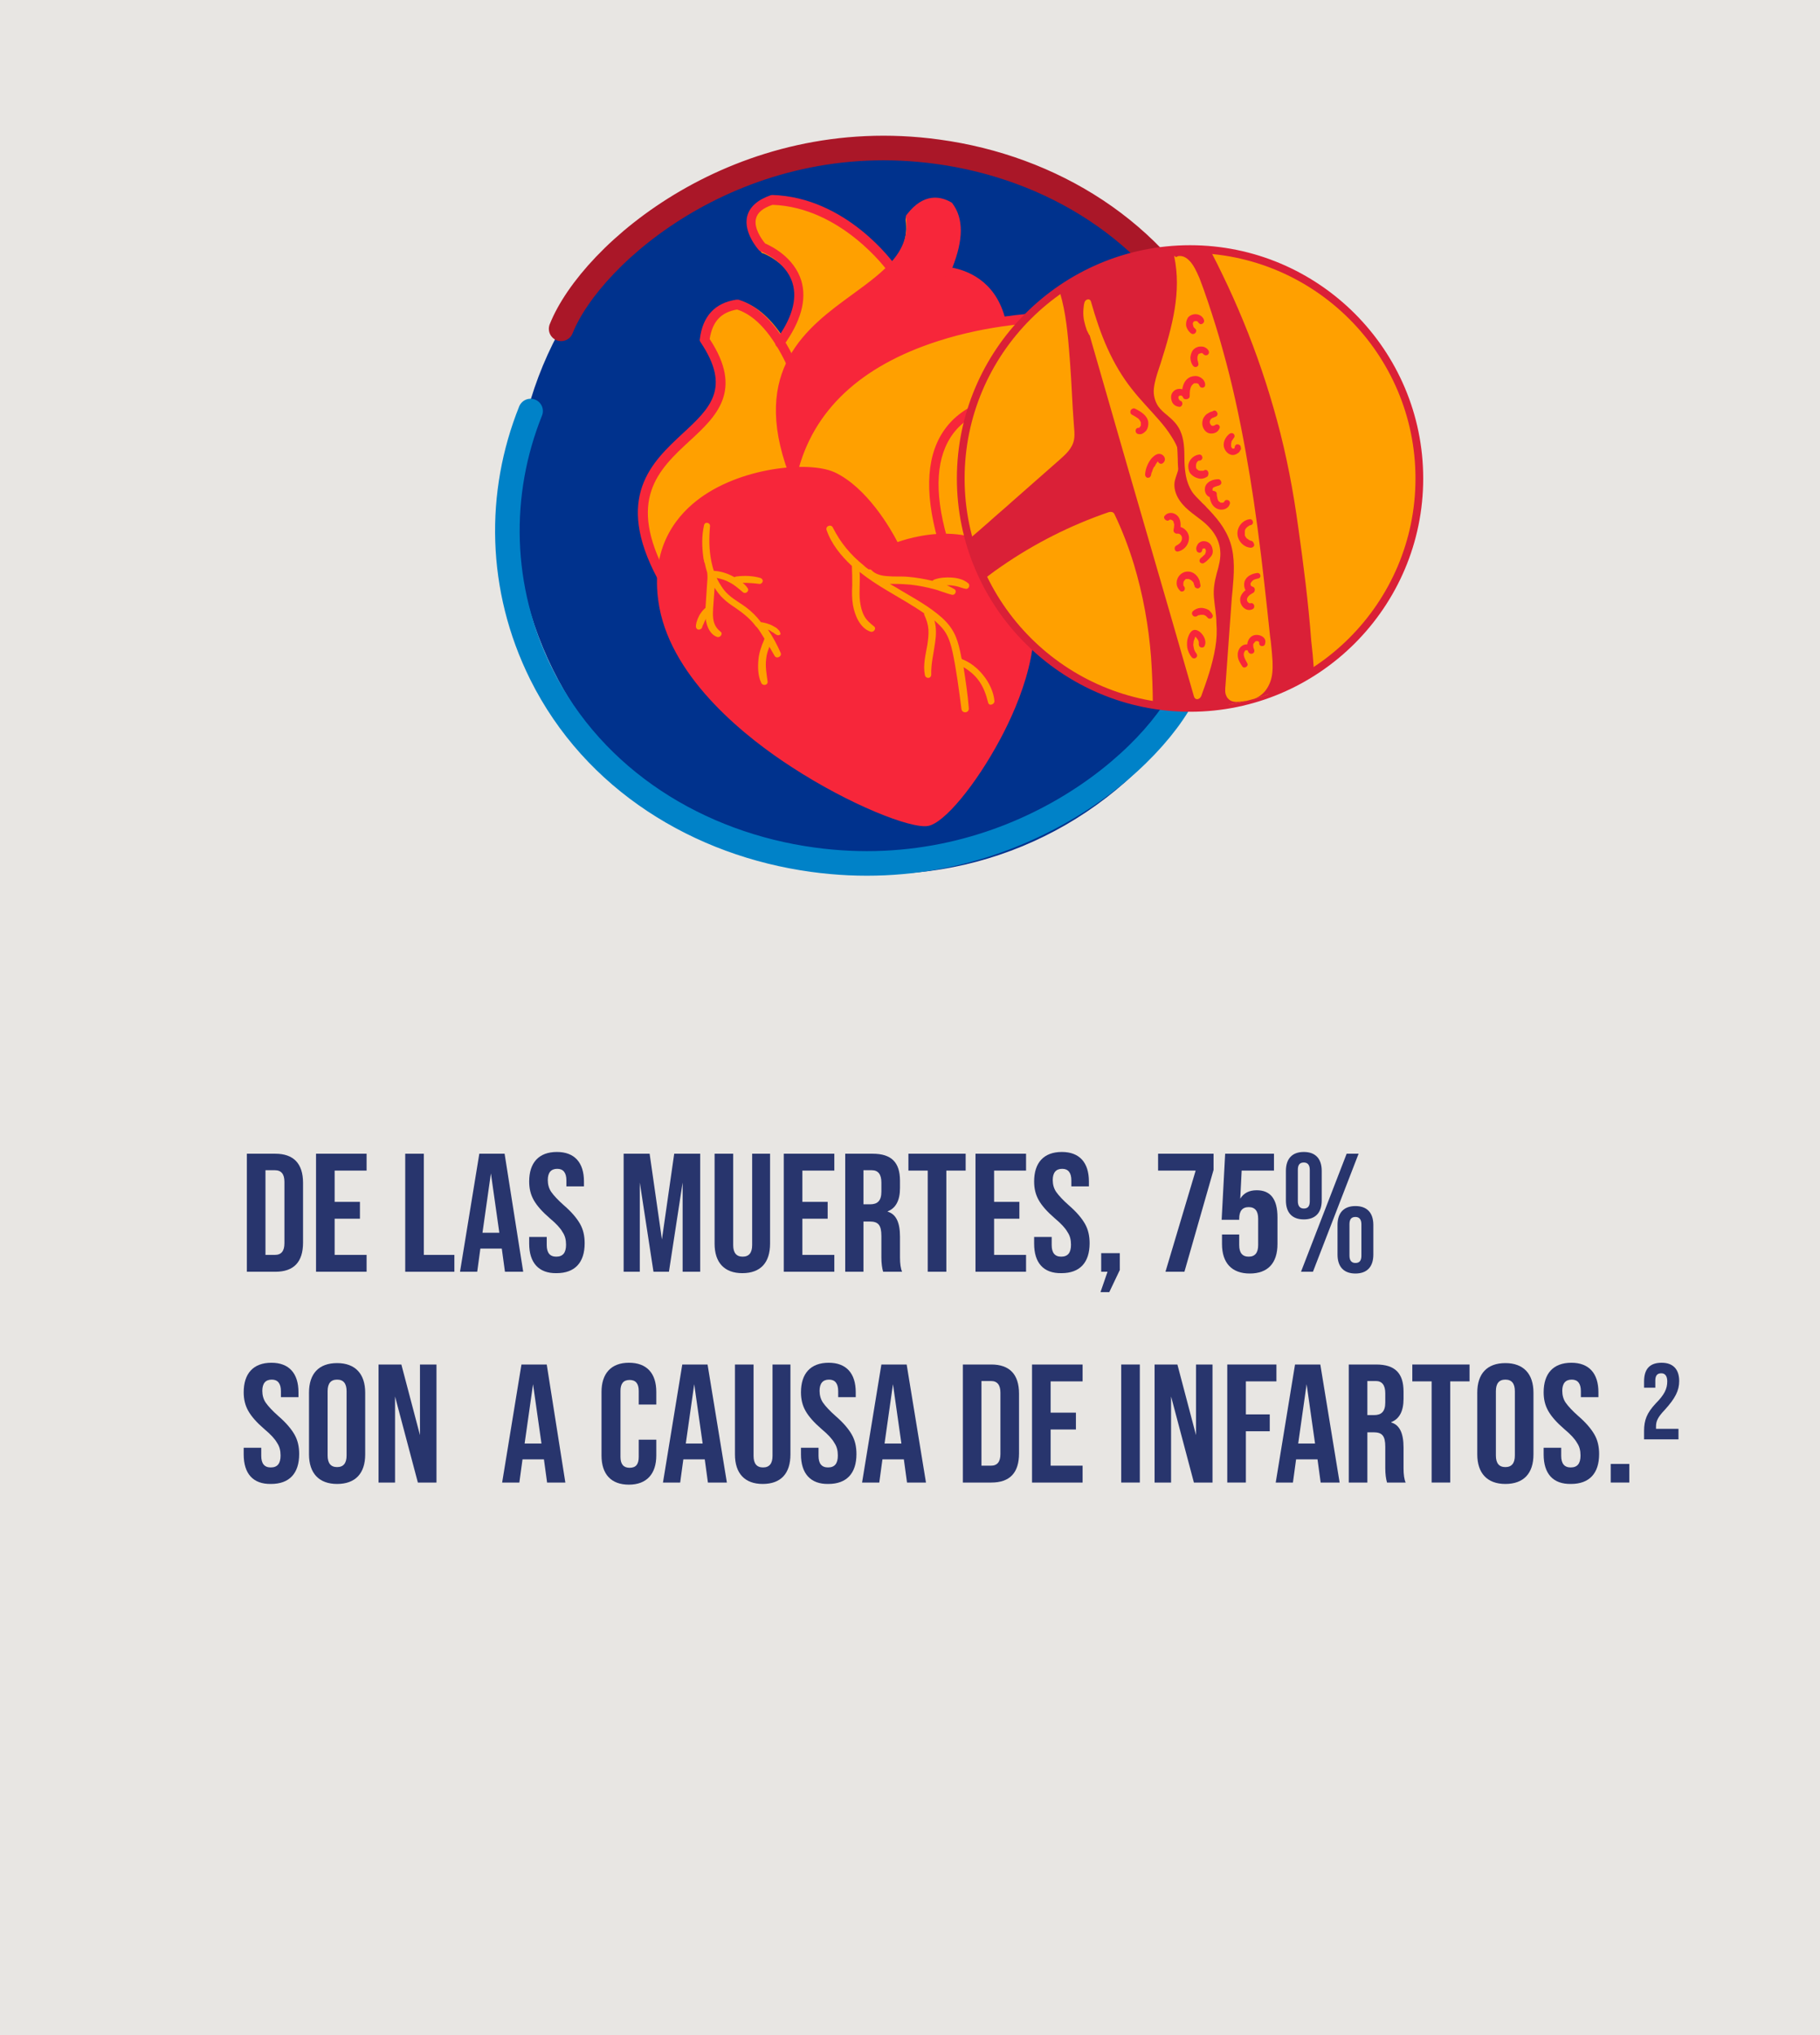 <?xml version="1.0" encoding="utf-8"?>
<!-- Generator: Adobe Illustrator 25.3.0, SVG Export Plug-In . SVG Version: 6.00 Build 0)  -->
<svg version="1.1" id="Layer_1" xmlns="http://www.w3.org/2000/svg" xmlns:xlink="http://www.w3.org/1999/xlink" x="0px" y="0px"
	 viewBox="0 0 518.3 579.3" style="enable-background:new 0 0 518.3 579.3;" xml:space="preserve">
<style type="text/css">
	.st0{fill:#E8E6E3;}
	.st1{fill:#28356D;}
	.st2{fill:#00328D;}
	.st3{fill:#FFA000;}
	.st4{fill:#F7263A;}
	.st5{fill:none;stroke:#0082C8;stroke-width:7;stroke-linecap:round;stroke-miterlimit:10;}
	.st6{fill:none;stroke:#AA1728;stroke-width:7;stroke-linecap:round;stroke-miterlimit:10;}
	.st7{fill:#DA2037;}
	.st8{clip-path:url(#SVGID_2_);}
</style>
<rect x="0" class="st0" width="518.3" height="579.3"/>
<g>
	<g>
		<path class="st1" d="M70.3,362v-33.6h8.1c5.2,0,7.9,2.8,7.9,8.3v17c0,5.5-2.6,8.3-7.9,8.3H70.3z M75.6,357.2h2.7
			c1.8,0,2.7-1.1,2.7-3.3v-17.5c0-2.2-0.9-3.3-2.7-3.3h-2.7V357.2z"/>
		<path class="st1" d="M90,362v-33.6h14.4v4.8h-9.1v8.9h7.2v4.8h-7.2v10.3h9.1v4.8H90z"/>
		<path class="st1" d="M115.4,362v-33.6h5.3v28.8h8.7v4.8H115.4z"/>
		<path class="st1" d="M143.8,362l-0.9-6.6h-6.1l-0.9,6.6h-4.9l5.5-33.6h7.2L149,362H143.8z M137.4,350.9h4.8l-2.4-16.9L137.4,350.9
			z"/>
		<path class="st1" d="M150.7,354v-1.9h5v2.3c0,2.2,0.9,3.3,2.7,3.3c1.9,0,2.8-1.1,2.8-3.4c0-1.4-0.3-2.6-1-3.6
			c-0.6-1.1-1.8-2.4-3.6-3.9c-2.2-1.9-3.7-3.6-4.6-5.2c-0.9-1.6-1.3-3.3-1.3-5.3c0-5.3,2.7-8.4,7.9-8.4c5,0,7.7,3,7.7,8.4v1.4h-5
			V336c0-2.2-0.9-3.3-2.6-3.3c-1.8,0-2.7,1.1-2.7,3.2c0,1.2,0.3,2.4,1,3.4c0.7,1,1.9,2.3,3.6,3.8c2.2,1.9,3.7,3.7,4.6,5.3
			c0.9,1.6,1.3,3.4,1.3,5.5c0,5.5-2.8,8.5-8,8.5C153.4,362.5,150.7,359.4,150.7,354z"/>
		<path class="st1" d="M177.6,362v-33.6h7.4l3.5,24.4l3.5-24.4h7.4V362h-5v-25.4l-3.9,25.4h-4.4l-3.9-25.4V362H177.6z"/>
		<path class="st1" d="M203.5,328.4h5.3v26c0,2.2,0.9,3.3,2.7,3.3c1.8,0,2.7-1.1,2.7-3.3v-26h5.1V354c0,5.4-2.7,8.4-7.9,8.4
			c-5.1,0-7.9-3-7.9-8.4V328.4z"/>
		<path class="st1" d="M223.2,362v-33.6h14.4v4.8h-9.1v8.9h7.2v4.8h-7.2v10.3h9.1v4.8H223.2z"/>
		<path class="st1" d="M240.7,362v-33.6h7.8c5.4,0,7.8,2.5,7.8,7.7v2.1c0,3.5-1.2,5.7-3.5,6.6v0.1c2.4,0.7,3.5,3.1,3.5,7.1v5.9
			c0,1.8,0.2,3.2,0.6,4.1h-5.4c-0.3-1-0.5-2.4-0.5-4.1v-6.1c0-3.1-0.9-4.1-3.3-4.1h-1.8V362H240.7z M245.9,342.8h1.9
			c2.1,0,3.2-1,3.2-3.6v-2.6c0-2.3-0.9-3.5-2.7-3.5h-2.4V342.8z"/>
		<path class="st1" d="M264.2,362v-28.8h-5.5v-4.8H275v4.8h-5.5V362H264.2z"/>
		<path class="st1" d="M277.8,362v-33.6h14.4v4.8h-9.1v8.9h7.2v4.8h-7.2v10.3h9.1v4.8H277.8z"/>
		<path class="st1" d="M294.5,354v-1.9h5v2.3c0,2.2,0.9,3.3,2.7,3.3c1.9,0,2.8-1.1,2.8-3.4c0-1.4-0.3-2.6-1-3.6
			c-0.6-1.1-1.8-2.4-3.6-3.9c-2.2-1.9-3.7-3.6-4.6-5.2c-0.9-1.6-1.3-3.3-1.3-5.3c0-5.3,2.7-8.4,7.9-8.4c5,0,7.7,3,7.7,8.4v1.4h-5
			V336c0-2.2-0.9-3.3-2.6-3.3c-1.8,0-2.7,1.1-2.7,3.2c0,1.2,0.3,2.4,1,3.4c0.7,1,1.9,2.3,3.6,3.8c2.2,1.9,3.7,3.7,4.6,5.3
			c0.9,1.6,1.3,3.4,1.3,5.5c0,5.5-2.8,8.5-8,8.5C297.1,362.5,294.5,359.4,294.5,354z"/>
		<path class="st1" d="M313.4,367.8l2-5.8h-1.8v-5.3h5.3v4.8l-3,6.3H313.4z"/>
		<path class="st1" d="M331.9,362l8.6-28.8h-10.7v-4.8h15.8v4.6l-8.3,29H331.9z"/>
		<path class="st1" d="M347.9,351.4h5v3c0,2.2,0.9,3.3,2.7,3.3c1.8,0,2.7-1.1,2.7-3.3v-7.5c0-2.2-0.9-3.3-2.7-3.3
			c-1.8,0-2.7,1.1-2.7,3.3v0.3h-5l1-18.8h13.9v4.8h-9.2l-0.4,8c1-1.6,2.5-2.4,4.7-2.4c3.9,0,5.9,2.5,5.9,7.7v7.6
			c0,5.4-2.7,8.4-7.9,8.4c-5.1,0-7.9-3-7.9-8.4V351.4z"/>
		<path class="st1" d="M366.2,333.3c0-3.5,1.8-5.4,5.1-5.4c3.3,0,5.1,1.9,5.1,5.4v8.4c0,3.5-1.8,5.4-5.1,5.4c-3.3,0-5.1-1.9-5.1-5.4
			V333.3z M373,333c0-1.4-0.6-2.1-1.7-2.1c-1.2,0-1.7,0.7-1.7,2.1v8.9c0,1.4,0.6,2.1,1.7,2.1c1.2,0,1.7-0.7,1.7-2.1V333z M370.5,362
			l13-33.6h3.4l-13,33.6H370.5z M380.9,348.7c0-3.5,1.8-5.4,5.1-5.4c3.3,0,5.1,1.9,5.1,5.4v8.4c0,3.5-1.8,5.4-5.1,5.4
			c-3.3,0-5.1-1.9-5.1-5.4V348.7z M387.7,348.5c0-1.4-0.6-2.1-1.7-2.1c-1.2,0-1.7,0.7-1.7,2.1v8.9c0,1.4,0.6,2.1,1.7,2.1
			c1.2,0,1.7-0.7,1.7-2.1V348.5z"/>
		<path class="st1" d="M69.4,414v-1.9h5v2.3c0,2.2,0.9,3.3,2.7,3.3c1.9,0,2.8-1.1,2.8-3.4c0-1.4-0.3-2.6-1-3.6
			c-0.6-1.1-1.8-2.4-3.6-3.9c-2.2-1.9-3.7-3.6-4.6-5.2c-0.9-1.6-1.3-3.3-1.3-5.3c0-5.3,2.7-8.4,7.9-8.4c5,0,7.7,3,7.7,8.4v1.4h-5
			V396c0-2.2-0.9-3.3-2.6-3.3c-1.8,0-2.7,1.1-2.7,3.2c0,1.2,0.3,2.4,1,3.4c0.7,1,1.9,2.3,3.6,3.8c2.2,1.9,3.7,3.7,4.6,5.3
			c0.9,1.6,1.3,3.4,1.3,5.5c0,5.5-2.8,8.5-8,8.5C72,422.5,69.4,419.4,69.4,414z"/>
		<path class="st1" d="M88,396.4c0-5.4,2.8-8.4,8-8.4c5.2,0,8,3.1,8,8.4V414c0,5.4-2.8,8.4-8,8.4c-5.2,0-8-3.1-8-8.4V396.4z
			 M98.7,396c0-2.2-0.9-3.3-2.7-3.3c-1.8,0-2.7,1.1-2.7,3.3v18.3c0,2.2,0.9,3.3,2.7,3.3c1.8,0,2.7-1.1,2.7-3.3V396z"/>
		<path class="st1" d="M107.8,422v-33.6h6.5l5.3,20.1v-20.1h4.7V422H119l-6.5-24.5V422H107.8z"/>
		<path class="st1" d="M155.8,422l-0.9-6.6h-6.1l-0.9,6.6h-4.9l5.5-33.6h7.2L161,422H155.8z M149.4,410.9h4.8l-2.4-16.9L149.4,410.9
			z"/>
		<path class="st1" d="M171.3,396.2c0-5.2,2.7-8.3,7.8-8.3s7.8,3,7.8,8.3v3.6h-5v-3.9c0-2.1-0.9-3.1-2.6-3.1c-1.8,0-2.6,1.1-2.6,3.1
			v18.8c0,2.1,0.9,3.1,2.6,3.1c1.8,0,2.6-1,2.6-3.1v-4.9h5v4.5c0,5.2-2.7,8.3-7.8,8.3s-7.8-3-7.8-8.3V396.2z"/>
		<path class="st1" d="M201.6,422l-0.9-6.6h-6.1l-0.9,6.6h-4.9l5.5-33.6h7.2l5.5,33.6H201.6z M195.3,410.9h4.8l-2.4-16.9
			L195.3,410.9z"/>
		<path class="st1" d="M209.3,388.4h5.3v26c0,2.2,0.9,3.3,2.7,3.3c1.8,0,2.7-1.1,2.7-3.3v-26h5.1V414c0,5.4-2.7,8.4-7.9,8.4
			c-5.1,0-7.9-3-7.9-8.4V388.4z"/>
		<path class="st1" d="M228.1,414v-1.9h5v2.3c0,2.2,0.9,3.3,2.7,3.3c1.9,0,2.8-1.1,2.8-3.4c0-1.4-0.3-2.6-1-3.6
			c-0.6-1.1-1.8-2.4-3.6-3.9c-2.2-1.9-3.7-3.6-4.6-5.2c-0.9-1.6-1.3-3.3-1.3-5.3c0-5.3,2.7-8.4,7.9-8.4c5,0,7.7,3,7.7,8.4v1.4h-5
			V396c0-2.2-0.9-3.3-2.6-3.3c-1.8,0-2.7,1.1-2.7,3.2c0,1.2,0.3,2.4,1,3.4c0.7,1,1.9,2.3,3.6,3.8c2.2,1.9,3.7,3.7,4.6,5.3
			c0.9,1.6,1.3,3.4,1.3,5.5c0,5.5-2.8,8.5-8,8.5C230.8,422.5,228.1,419.4,228.1,414z"/>
		<path class="st1" d="M258.3,422l-0.9-6.6h-6.1l-0.9,6.6h-4.9l5.5-33.6h7.2l5.5,33.6H258.3z M251.9,410.9h4.8l-2.4-16.9
			L251.9,410.9z"/>
		<path class="st1" d="M274.2,422v-33.6h8.1c5.2,0,7.9,2.8,7.9,8.3v17c0,5.5-2.6,8.3-7.9,8.3H274.2z M279.5,417.2h2.7
			c1.8,0,2.7-1.1,2.7-3.3v-17.5c0-2.2-0.9-3.3-2.7-3.3h-2.7V417.2z"/>
		<path class="st1" d="M293.9,422v-33.6h14.4v4.8h-9.1v8.9h7.2v4.8h-7.2v10.3h9.1v4.8H293.9z"/>
		<path class="st1" d="M319.3,422v-33.6h5.3V422H319.3z"/>
		<path class="st1" d="M328.8,422v-33.6h6.5l5.3,20.1v-20.1h4.7V422H340l-6.5-24.5V422H328.8z"/>
		<path class="st1" d="M349.5,422v-33.6h14v4.8h-8.7v9.4h6.8v4.8h-6.8V422H349.5z"/>
		<path class="st1" d="M376.1,422l-0.9-6.6h-6.1l-0.9,6.6h-4.9l5.5-33.6h7.2l5.5,33.6H376.1z M369.7,410.9h4.8l-2.4-16.9
			L369.7,410.9z"/>
		<path class="st1" d="M384.1,422v-33.6h7.8c5.4,0,7.8,2.5,7.8,7.7v2.1c0,3.5-1.2,5.7-3.5,6.6v0.1c2.4,0.7,3.5,3.1,3.5,7.1v5.9
			c0,1.8,0.2,3.2,0.6,4.1H395c-0.3-1-0.5-2.4-0.5-4.1v-6.1c0-3.1-0.9-4.1-3.3-4.1h-1.8V422H384.1z M389.4,402.8h1.9
			c2.1,0,3.2-1,3.2-3.6v-2.6c0-2.3-0.9-3.5-2.7-3.5h-2.4V402.8z"/>
		<path class="st1" d="M407.7,422v-28.8h-5.5v-4.8h16.3v4.8h-5.5V422H407.7z"/>
		<path class="st1" d="M420.7,396.4c0-5.4,2.8-8.4,8-8.4c5.2,0,8,3.1,8,8.4V414c0,5.4-2.8,8.4-8,8.4c-5.2,0-8-3.1-8-8.4V396.4z
			 M431.4,396c0-2.2-0.9-3.3-2.7-3.3c-1.8,0-2.7,1.1-2.7,3.3v18.3c0,2.2,0.9,3.3,2.7,3.3c1.8,0,2.7-1.1,2.7-3.3V396z"/>
		<path class="st1" d="M439.6,414v-1.9h5v2.3c0,2.2,0.9,3.3,2.7,3.3c1.9,0,2.8-1.1,2.8-3.4c0-1.4-0.3-2.6-1-3.6
			c-0.6-1.1-1.8-2.4-3.6-3.9c-2.2-1.9-3.7-3.6-4.6-5.2c-0.9-1.6-1.3-3.3-1.3-5.3c0-5.3,2.7-8.4,7.9-8.4c5,0,7.7,3,7.7,8.4v1.4h-5
			V396c0-2.2-0.9-3.3-2.6-3.3c-1.8,0-2.7,1.1-2.7,3.2c0,1.2,0.3,2.4,1,3.4c0.7,1,1.9,2.3,3.6,3.8c2.2,1.9,3.7,3.7,4.6,5.3
			c0.9,1.6,1.3,3.4,1.3,5.5c0,5.5-2.8,8.5-8,8.5C442.2,422.5,439.6,419.4,439.6,414z"/>
		<path class="st1" d="M458.7,422v-5.3h5.3v5.3H458.7z"/>
		<path class="st1" d="M468.2,409.7v-2.4c0-3.1,0.8-5.1,3.3-7.8c2.5-2.5,3.3-4.2,3.3-6.3c0-1.5-0.6-2.3-1.7-2.3
			c-1.2,0-1.7,0.7-1.7,2.1v2h-3.2v-1.8c0-3.6,1.7-5.3,5-5.3c3.3,0,5,1.9,5,5.2c0,2.7-1.1,4.9-4.1,8.2c-2.1,2.2-2.5,3.3-2.5,4.8v0.6
			h6.4v3H468.2z"/>
	</g>
</g>
<g>
	<g>
		<circle class="st2" cx="251.2" cy="144.2" r="104.6"/>
		<g>
			<g>
				<g>
					<g>
						<path class="st3" d="M299.8,89.7c-0.2-0.3-0.6-0.4-1-0.4c-0.4,0-5.6,0-13.2,1.1c-3-10.4-11-13-14.7-13.7
							c3.1-7.9,3.1-13.8,0.1-18c-0.1-0.1-0.2-0.3-0.4-0.4c-3.1-1.8-7.8-2.7-12.4,3.3c-0.2,0.3-0.3,0.6-0.3,1
							c0.7,4.9-0.9,8.7-3.8,12.1c-3.5-4.3-15.8-17.9-33.6-18.5c-0.2,0-0.3,0-0.5,0.1c-3.7,1.2-5.9,3.2-6.5,5.8
							c-1.2,4.7,3.2,9.5,3.3,9.7c0.1,0.2,0.3,0.3,0.5,0.3c0.1,0,7,2.7,8.9,8.9c1.2,4.1,0,8.9-3.6,14.4c-3.5-5.2-7.5-8.5-11.8-9.8
							c-0.2-0.1-0.4-0.1-0.6,0c-6,0.9-9.4,4.6-10.3,11c0,0.3,0,0.6,0.2,0.9c8.7,12.9,2.7,18.5-5,25.6c-8.5,7.9-19.1,17.8-7.1,40.5
							c-0.1,2.6,0.1,5.4,0.7,8.5c3.9,20.4,24.9,36.7,37,44.6c16.2,10.5,33.6,17.4,38.4,16.5c4.6-0.9,13.4-11.5,20.2-24.3
							c9.6-18.2,10.2-30.3,8.8-37.7c2.1-2.8,11.7-16.5,8.9-32c-1.7-9.4-7.7-17.4-17.7-24c4.1-1,9-1.4,14.5-1.3c0.4,0,0.7-0.1,1-0.4
							C307.4,106.2,307.4,98.1,299.8,89.7z"/>
						<g>
							<path class="st4" d="M269.2,153.6c-7.6,0-14.2,2.7-14.2,2.7c-0.1,0.1-0.3,0-0.3-0.1c-0.1-0.2-7.4-15.5-17.7-20.3
								c-2.3-1-6.3-1.6-11-1.3c0,0,0,0,0,0c0,0,0,0,0,0c-2.2,0.1-4.7,0.4-7.1,0.9c-6.6,1.2-13.6,3.9-19.3,8.3
								c-8.8,6.9-12.3,16.9-10,28.9c3.8,20.1,24.7,36.3,36.9,44.2c17,11,34,17.3,37.8,16.5c3.6-0.7,12.3-10.4,19.4-23.8
								c4.2-7.9,13.4-27.9,7.3-41.9C286.7,158.5,279.4,153.7,269.2,153.6z"/>
							<path class="st4" d="M225.8,133.5c5.9-22.4,25.5-33,40.9-38c6.5-2.1,12.8-3.4,18.1-4.2c-3.3-13.4-15.4-13.8-15.5-13.8
								c-0.1,0-0.2,0-0.2-0.1c0-0.1-0.1-0.2,0-0.2c3.5-8.3,3.9-14.2,1-18.2c-3.8-2.2-7.2-1.2-10.4,2.9c0.8,6-1.5,10.6-5.3,14.6
								c0,0,0,0.1-0.1,0.1c0,0,0,0,0,0c-2.9,3-6.6,5.7-10.3,8.4C230.6,94.6,215.8,105.5,225.8,133.5z"/>
							<g>
								<path class="st4" d="M264.3,235.1c-4.8,0.9-22.5-6.1-38.9-16.8c-12.4-8-33.7-24.6-37.6-45.3c-3-16,4.1-25.4,10.6-30.5
									c12.1-9.5,31.8-11.4,39.2-8.1c9.3,4.3,16.1,16.2,18,19.9c5.4-1.9,27.6-8.2,36.7,12.7c6.1,14.1-2,33.2-7.4,43.3
									C277.9,223.4,268.9,234.3,264.3,235.1z M218.9,136.6c-6.4,1.2-13.4,3.8-18.9,8.1c-8.6,6.8-11.8,16.1-9.6,27.9
									c3.7,19.7,24.4,35.7,36.4,43.5c17.3,11.2,33.8,17,37,16.4c2.9-0.6,11.4-9.7,18.6-23.3c8.8-16.5,11.4-31.4,7.3-41
									c-9.2-21.3-33.3-11.3-34.4-10.9c-0.7,0.3-1.4,0-1.7-0.7c-0.1-0.2-7.2-15.2-17.2-19.7C233.3,135.6,226.4,135.2,218.9,136.6z"
									/>
								<path class="st4" d="M268.6,154.7c-0.7,0.1-1.3-0.3-1.5-0.9c-4-14.2-3.2-25,2.4-32.2c5.4-7,15.4-10.4,29.5-10.1
									c6.1-6.3,6.1-12.7-0.1-19.8c-3,0.1-17,0.6-31.8,5.4c-22.1,7.1-35.6,19.8-40,37.6c-0.1,0.6-0.6,1-1.2,1
									c-0.6,0-1.1-0.3-1.3-0.9c-11-29.7,5.2-41.6,18.3-51.1c8.9-6.5,16.5-12.1,15.1-21.7c-0.1-0.4,0-0.7,0.3-1
									c4.7-6.1,9.5-5.2,12.6-3.4c0.2,0.1,0.3,0.2,0.4,0.4c3.1,4.2,3.1,10.2-0.1,18.2c3.7,0.7,11.9,3.3,14.9,13.9
									c7.7-1.1,13.1-1.1,13.4-1.1c0.4,0,0.7,0.2,1,0.4c7.7,8.5,7.7,16.7,0,24.3c-0.3,0.3-0.6,0.4-1,0.4
									c-13.6-0.4-22.9,2.7-27.9,9.1c-5,6.5-5.7,16.5-1.9,29.8c0.2,0.7-0.2,1.4-0.9,1.6C268.7,154.7,268.7,154.7,268.6,154.7z
									 M260.6,62.2c1.3,10.9-7.2,17.1-16.2,23.7c-12.3,9-26.2,19.1-18.7,44.1c5.6-16.5,19.6-28.7,40.6-35.5c6.1-2,12-3.2,17.1-4
									c-3.5-11.5-13.7-11.8-14.2-11.8c-0.4,0-0.9-0.2-1.1-0.6c-0.2-0.4-0.3-0.8-0.1-1.2c3.3-7.7,3.7-13.3,1.2-17
									C267.2,58.7,264.2,58,260.6,62.2z"/>
								<path class="st4" d="M292.5,173.2c-0.4,0.1-0.8,0-1.1-0.3c-0.6-0.5-0.7-1.3-0.2-1.9c0.1-0.1,11.8-14.9,8.8-30.8
									c-1.7-9.5-8.2-17.6-19.3-24.1c-0.6-0.4-0.8-1.2-0.5-1.8c0.4-0.6,1.2-0.8,1.8-0.5c11.8,6.9,18.7,15.6,20.5,25.9
									c3.1,17.2-8.9,32.3-9.4,33C293.1,173,292.8,173.2,292.5,173.2z"/>
								<path class="st4" d="M188.7,165.5c-0.6,0.1-1.1-0.2-1.4-0.7c-12.5-23.3-1.6-33.3,7.1-41.4c7.8-7.2,13.9-12.9,5.1-26
									c-0.2-0.3-0.3-0.6-0.2-0.9c0.8-6.5,4.3-10.3,10.4-11.2c0.2,0,0.4,0,0.6,0c6.2,1.9,11.7,7.8,16.3,17.7c0.3,0.7,0,1.5-0.6,1.8
									c-0.7,0.3-1.5,0-1.8-0.6c-4.2-9-9-14.4-14.3-16.1c-4.6,0.8-7,3.4-7.8,8.4c9.7,14.7,1.9,22-5.7,29c-8.9,8.2-18,16.8-6.5,38.2
									c0.3,0.6,0.1,1.5-0.5,1.8C188.9,165.4,188.8,165.5,188.7,165.5z"/>
								<path class="st4" d="M222.3,98.9c-0.4,0.1-0.7,0-1-0.2c-0.6-0.4-0.7-1.3-0.3-1.9c4.5-6.1,6.1-11.6,4.7-16.2
									c-1.9-6.3-8.9-9-9-9c-0.2-0.1-0.4-0.2-0.5-0.3c-0.2-0.2-4.6-5.1-3.4-9.8c0.7-2.6,2.9-4.6,6.6-5.9c0.1,0,0.3-0.1,0.5-0.1
									c21.1,0.6,34.6,19.3,35.1,20.1c0.4,0.6,0.3,1.4-0.3,1.9c-0.6,0.4-1.4,0.3-1.9-0.3c-0.1-0.2-13.2-18.2-32.8-18.9
									c-2.7,0.9-4.3,2.2-4.7,3.9c-0.7,2.6,1.5,5.8,2.6,7.1c1.6,0.7,8.2,3.8,10.3,10.6c1.6,5.4-0.1,11.6-5.1,18.5
									C222.9,98.6,222.6,98.8,222.3,98.9z"/>
							</g>
						</g>
					</g>
					<path class="st3" d="M280,192.2c-1.6-2-3.7-3.7-6.1-4.6c0-0.1,0-0.2-0.1-0.3c-0.4-2.2-0.9-4.5-1.8-6.5c-0.9-2-2.3-3.7-3.9-5.1
						c-3.4-3-7.4-5.2-11.3-7.5c-1.1-0.7-2.2-1.3-3.4-2c1.4,0,2.8,0,4.2,0.1c2.3,0.1,4.6,0.5,6.8,1c1.1,0.3,2.2,0.5,3.2,0.9
						c1.2,0.4,2.3,0.8,3.5,1.1c0.9,0.2,1.5-1.1,0.7-1.6c-0.7-0.4-1.4-0.8-2.2-1.1c0.3,0,0.7,0,1.1,0c0.7,0.1,1.5,0.2,2.2,0.4
						c0.7,0.2,1.4,0.5,2.1,0.6c0.9,0.2,1.4-1.1,0.7-1.6c-1.3-1.1-3.1-1.5-4.7-1.6c-1.6-0.1-3.4,0-5,0.6c-0.2,0.1-0.3,0.2-0.4,0.3
						c-0.1,0-0.1,0-0.2,0c-2.2-0.5-4.4-0.9-6.7-1.1c-2-0.2-4,0-6-0.2c-1.6-0.1-3.4-0.5-4.5-1.7c-0.2-0.2-0.5-0.3-0.8-0.2
						c-0.6-0.4-1.1-0.8-1.6-1.3c-3.6-2.9-6.5-6.4-8.6-10.6c-0.5-1.1-2.2-0.5-1.8,0.7c1.4,4,4.1,7.3,7.2,10.2
						c0.1,1.9,0.1,3.7,0.1,5.5c-0.1,1.9-0.1,3.8,0.2,5.6c0.5,2.9,2,6.6,5,7.6c0.9,0.3,1.8-0.9,1-1.5c-1.1-0.9-2.1-1.7-2.8-3
						c-0.7-1.3-1-2.7-1.2-4.2c-0.3-2.7,0.1-5.6-0.1-8.3c2.5,2,5.3,3.8,8,5.4c3.5,2.1,7.1,4.1,10.4,6.4c-0.1,0.2,0,0.4,0.1,0.6
						c0.6,1.3,1,2.6,1.1,4c0.1,1.4-0.1,2.9-0.3,4.3c-0.5,2.9-1.3,5.8-0.7,8.7c0.3,1.1,1.8,1,1.8-0.2c-0.1-3.1,0.7-6,1.1-9.1
						c0.3-2,0.4-4.3-0.2-6.3c1,0.9,2,1.8,2.8,2.9c1.3,1.8,1.9,4,2.4,6.2c1.1,5.3,1.8,10.7,2.5,16.1c0.2,1.4,2.2,1.2,2.1-0.2
						c-0.3-3.9-0.9-7.8-1.5-11.7c1.5,0.9,2.9,2,4,3.4c1.6,2,2.4,4.3,3,6.7c0.3,1.1,1.8,0.5,1.8-0.4C283,197,281.7,194.3,280,192.2z"
						/>
					<path class="st3" d="M221.8,179.4C221.6,179.2,222,179.6,221.8,179.4c-0.1-0.1-0.2-0.2-0.2-0.2c-0.1-0.1-0.2-0.2-0.3-0.3
						c-0.2-0.2-0.4-0.3-0.6-0.4c-0.5-0.3-1-0.6-1.6-0.8c-0.8-0.3-1.6-0.5-2.4-0.6c-1.2-1.6-2.6-3-4.2-4.2c-2.3-1.7-4.8-2.9-6.5-5.2
						c-0.7-1-1.4-2.1-1.9-3.2c1.3,0.3,2.5,0.6,3.7,1.3c1.4,0.7,2.6,1.8,3.8,2.8c0.8,0.6,1.9-0.4,1.3-1.2c-0.4-0.6-0.9-1.1-1.4-1.5
						c1.6,0,3.1,0.1,4.7,0.3c0.5,0.1,0.9-0.3,1-0.7c0.1-0.5-0.3-0.9-0.7-1c-2.1-0.6-4.5-0.7-6.8-0.4c-0.2,0-0.4,0.1-0.5,0.2
						c-0.2-0.1-0.4-0.2-0.6-0.3c-1.5-0.8-3.4-1.4-5.1-1.5c-0.1,0-0.1,0-0.2,0c-0.3-0.8-0.5-1.7-0.7-2.6c-0.7-3.4-0.7-6.7-0.4-10.1
						c0.1-1.1-1.5-1.4-1.7-0.3c-0.7,3-0.6,6.2-0.2,9.2c0,0.3,0.1,0.6,0.2,0.9c0,0.2,0,0.3,0.1,0.5c0,0.1,0.1,0.1,0.1,0.2
						c0.2,0.9,0.4,1.8,0.7,2.7c0.1,0.9,0.1,1.7,0,2.6c-0.1,2-0.3,4.1-0.4,6.1c0,0.5-0.1,1-0.1,1.4c0,0,0,0-0.1,0
						c-0.2,0.2-0.4,0.4-0.6,0.6c-0.1,0.2-0.3,0.3-0.4,0.5c-0.3,0.4-0.6,0.8-0.8,1.3c-0.2,0.4-0.4,0.8-0.5,1.2
						c-0.1,0.3-0.2,0.5-0.2,0.8c-0.1,0.2-0.1,0.5-0.1,0.7c-0.1,0.4,0.2,0.9,0.6,1c0.4,0.1,0.9-0.1,1.1-0.5c0.1-0.4,0.3-0.8,0.5-1.2
						c0.2-0.4,0.3-0.8,0.5-1.1c0-0.1,0.1-0.2,0.1-0.3c0,0,0,0,0,0c0,0.5,0.1,1,0.3,1.6c0.4,1.5,1.4,3.1,2.9,3.6
						c0.9,0.3,1.8-0.9,1-1.5c-1.3-1-1.9-2.2-2.1-3.8c-0.2-1.9,0.1-3.9,0.2-5.9c0.1-0.9,0.1-1.8,0.2-2.8c0.7,1.1,1.5,2.2,2.5,3.1
						c1,1,2.2,1.8,3.4,2.6c2.2,1.5,4.2,3.1,5.8,5.2c0,0.1,0.1,0.1,0.2,0.2c0.1,0.1,0.1,0.1,0.2,0.2c0.8,1,1.4,2.1,2.1,3.2
						c-0.2,0.8-0.7,1.6-0.9,2.4c-0.4,1.1-0.7,2.3-0.8,3.4c-0.2,2.2-0.2,4.8,0.8,6.8c0.4,0.9,1.9,0.7,1.8-0.4
						c-0.3-2.2-0.7-4.3-0.4-6.5c0.1-1.1,0.4-2.1,0.8-3.1c0-0.1,0.1-0.2,0.1-0.3c0.5,0.9,1,1.7,1.5,2.6c0.6,1,2.2,0.1,1.7-0.9
						c-1-2.3-2.2-4.5-3.6-6.6c0.2,0.1,0.4,0.2,0.6,0.3c0.1,0.1,0.2,0.1,0.3,0.2c0,0,0.1,0.1,0.1,0.1c0,0,0.1,0,0.1,0.1
						c0,0,0.1,0,0.1,0c0.1,0,0.1,0.1,0.2,0.1c0.1,0.1,0.2,0.1,0.3,0.2c0.1,0.1,0.3,0.2,0.4,0.3c0,0,0,0,0,0c0.2,0.1,0.3,0.2,0.2,0.1
						c-0.1,0-0.1,0,0,0c0.4,0.3,1,0.3,1.3-0.1C222.2,180.3,222.2,179.8,221.8,179.4z"/>
				</g>
			</g>
		</g>
	</g>
	<path class="st5" d="M338.7,194.3c-8.6,21.6-50.9,58.2-107.3,50.4c-32.2-4.4-62.2-22.5-77.3-52.9c-12.1-24.4-12.4-51.4-3-74.8"/>
	<path class="st6" d="M159.8,93.6c8.6-21.6,50.9-58.2,107.3-50.4c32.2,4.4,62.2,22.5,77.3,52.9c12.1,24.4,12.4,51.4,3,74.8"/>
	<g>
		<g>
			<circle class="st3" cx="338.9" cy="136.2" r="65.3"/>
			<path class="st7" d="M338.9,202.6c-36.6,0-66.4-29.8-66.4-66.4s29.8-66.4,66.4-66.4s66.4,29.8,66.4,66.4S375.5,202.6,338.9,202.6
				z M338.9,72c-35.4,0-64.2,28.8-64.2,64.2s28.8,64.2,64.2,64.2c35.4,0,64.2-28.8,64.2-64.2S374.3,72,338.9,72z"/>
		</g>
		<g>
			<path class="st4" d="M321.4,110.7c-0.1-0.2-0.2-0.3-0.3-0.5c0,0-0.1-0.1-0.1-0.1c0,0,0,0,0,0c-0.2-0.2-0.2-0.2-0.4-0.3
				c-0.1-0.1-0.3-0.1-0.5,0c-0.2,0-0.4,0.1-0.5,0.3c-0.1,0.1-0.2,0.3-0.2,0.4c0,0.2,0,0.4,0.1,0.6c0.1,0.1,0.1,0.2,0.2,0.3
				c0,0,0,0,0,0c0,0.1,0.1,0.1,0.1,0.2c0,0.1,0,0.1,0,0.2c0,0.1,0,0.1,0,0.2c0,0.1,0,0.1-0.1,0.2c0,0,0,0.1-0.1,0.1
				c0,0-0.1,0-0.1,0.1c0,0,0,0,0,0c0,0-0.1,0-0.1,0c0,0-0.1,0-0.1,0c-0.1,0-0.1,0-0.2-0.1c0,0-0.1,0-0.1-0.1c0,0-0.1-0.1-0.1-0.1
				c0,0,0,0,0-0.1c0,0,0-0.1,0-0.1c0-0.2-0.1-0.4-0.2-0.6c-0.1-0.2-0.4-0.3-0.6-0.3c-0.5,0-0.9,0.3-1,0.8c-0.1,1.3,1.1,2.4,2.3,2.4
				c0.3,0,0.7-0.1,1-0.2c0.3-0.2,0.6-0.4,0.8-0.7c0.4-0.5,0.5-1.2,0.5-1.8C321.6,111.3,321.5,111,321.4,110.7z"/>
			<g>
				<defs>
					<circle id="SVGID_1_" cx="338.9" cy="136.2" r="65.3"/>
				</defs>
				<clipPath id="SVGID_2_">
					<use xlink:href="#SVGID_1_"  style="overflow:visible;"/>
				</clipPath>
				<g class="st8">
					<path class="st7" d="M373.6,214.5c-0.2,0-0.5,0-0.8,0c-0.8,0-1.6,0.1-2.5,0.1l-4.8,0.3c-3.2,0.2-6.4,0.4-9.6,0.5
						c-3.1,0.2-6.3,0.3-9.4,0c-3.1-0.3-6.2-1-9.2-1.7c-1.8-0.4-3.5-0.8-5.3-1.2c-1.4-0.3-2.7-0.6-4.1-0.9c0.3-3.6,0.4-7.3,0.4-10.9
						c0-4.5-0.2-9.1-0.5-13.6c-0.7-9-2.3-17.9-4.9-26.5c-1.5-4.9-3.3-9.6-5.5-14.2c-0.3-0.7-1-0.8-1.7-0.6
						c-10.8,3.7-21.1,8.9-30.5,15.4c-2.5,1.7-5,3.6-7.3,5.6c-1.6-1.6-2.4-3.8-3-6c-0.3-1.2-0.6-2.5-0.8-3.8c-0.1-0.8-0.2-1.6,0-2.4
						c0.3,0,0.5-0.1,0.8-0.3c2.3-1.8,4.5-3.8,6.7-5.7c2.2-2,4.5-3.9,6.7-5.9c4.4-3.9,8.9-7.8,13.3-11.7c1.9-1.7,3.9-3.4,4.3-6.1
						c0.2-1.4,0-2.8-0.1-4.2c-0.1-1.5-0.2-2.9-0.3-4.4c-0.3-5.7-0.6-11.5-1.1-17.2c-0.5-6.1-1.2-12.3-3.3-18.1
						c0.6-0.2,1-0.7,0.8-1.3c-0.3-1.1,0.5-1.8,1.3-2.4c1.1-0.8,2.4-1.4,3.7-2c2.8-1.4,5.6-2.8,8.5-4.1c5.7-2.6,11.6-5,17.6-6.7
						c1.6-0.4,3.4-1,5.1-0.9c1.4,0.1,2.3,0.7,3,1.9c0.2,0.3,0.5,0.6,0.8,0.6c2.1,3.9,4.2,7.8,6.1,11.8c2.2,4.5,4.2,9,6.1,13.6
						c3.8,9.2,7,18.7,9.6,28.3c2.7,9.9,4.6,20,6,30.2c1.5,10.7,2.9,21.5,3.7,32.3C374.7,193.1,374.8,203.8,373.6,214.5z"/>
					<path class="st7" d="M367.9,171.1c-1.2-9.4-2.9-18.8-4.9-28.1c-2-9.3-4.2-18.5-6.4-27.6c-1.1-4.3-2.2-8.7-3.9-12.8
						c-1.5-3.7-3.5-7.4-6.4-10.2c-1.4-1.4-3-2.5-4.9-3.3c-2-0.9-4.1-1.3-6.3-1.5c-3.6-0.3-7.4-0.1-10.8,1.1c-0.8,0-1.6,0.1-2.3,0.3
						c-0.5,0.1-1.1,0.3-1.6,0.6c-3.4,0.9-6.4,3.2-8.2,6.3c-0.9,1.6-1.5,3.2-1.7,5c-0.3,2.3,0,4.7,0.5,7c1,4.5,2.3,8.9,3.6,13.3
						c1.3,4.4,2.8,8.9,4.6,13.1c1.8,4.3,4,8.4,5.9,12.7c1.9,4.2,3.4,8.6,4.7,13c1.3,4.4,2.5,8.8,3.6,13.3c1,3.9,2,8.1,4.9,11.1
						c5.1,5.2,13.4,5.2,20.1,4.2c3.7-0.6,7.4-2.1,9.1-5.7C369.1,179.2,368.4,174.9,367.9,171.1z"/>
					<path class="st3" d="M345.7,170c-0.2-2.4,0.2-4.5,0.8-6.8c0.6-2.1,1.2-4.2,1-6.4c-0.3-3.9-2.8-6.7-5.2-8.6
						c-2.5-2-5.3-3.6-7-6.8c-0.7-1.4-1.1-3.1-0.7-4.7c0.6-2.2,1.6-4,1.4-6.4c-0.2-2.2-1.2-4.2-2.3-5.9c-1.1-1.8-2.3-3.3-3.6-4.8
						c-2.6-3-5.3-5.7-7.8-8.9c-2.7-3.4-5-7.3-6.9-11.5c-1.9-4.2-3.4-8.7-4.7-13.3c-0.3-1.2-1.8-0.7-1.9,0.4c0,0.1-0.1,0.2-0.1,0.3
						c-0.1,0.8-0.2,1.6-0.2,2.4c0,0.9,0.1,1.8,0.3,2.6c0.2,0.8,0.4,1.6,0.7,2.4c0.2,0.4,0.4,0.8,0.6,1.2c0,0.1,0.1,0.2,0.2,0.2
						c3.6,12.5,7.2,25,10.8,37.5l12.1,41.7c2.3,7.9,4.5,15.7,6.8,23.6c0.4,1.3,1.7,0.9,2.1-0.1c1.6-4.4,3.2-8.9,4-13.8
						c0.4-2.3,0.5-4.7,0.3-7.1C346.4,174.9,345.9,172.5,345.7,170z"/>
					<g>
						<path class="st3" d="M363.6,188.3c-0.1-2.4-0.4-4.8-0.7-7.1c-0.3-2.5-0.5-5-0.8-7.5c-0.6-5-1.1-10-1.7-15.1
							c-1.2-10-2.6-20-4.4-29.9c-1.8-9.8-3.9-19.6-6.5-29.1c-1.3-4.7-2.8-9.4-4.4-14c-0.8-2.3-1.6-4.5-2.5-6.7
							c-0.8-1.9-1.7-3.7-2.9-5.1c-1.2-1.4-2.8-2.1-4.4-1.9c-0.1,0-0.2,0.1-0.3,0.1c-0.8-0.5-1.9,0.1-1.6,1.4
							c2.1,10.2-0.9,20.5-3.9,30c-0.7,2.3-1.7,4.7-1.9,7.3c-0.2,2.1,0.3,4.1,1.4,5.7c1.8,2.6,4.8,3.8,6.2,6.9
							c1.6,3.5,0.9,7.9,1.4,11.8c0.3,2.1,1,4.1,2.1,5.7c1.2,1.7,2.8,3,4.2,4.4c2.6,2.7,5.3,5.7,6.6,9.7c1.6,4.8,0.8,10.2,0.4,15.2
							c-0.4,5.5-0.8,11-1.3,16.5c-0.2,2.7-0.4,5.5-0.6,8.2c-0.1,1.3-0.2,2.5,0.2,3.7c0.3,0.9,1,1.6,1.7,2c1.4,0.8,3.1,0.5,4.5,0.3
							c1.7-0.2,3.4-0.6,4.9-1.6c1.6-1,2.8-2.5,3.5-4.5C363.5,192.7,363.6,190.4,363.6,188.3z"/>
						<path class="st7" d="M352.2,202c-0.9,0-1.9-0.2-2.8-0.6c-1-0.6-1.8-1.5-2.2-2.6c-0.5-1.3-0.4-2.7-0.3-4l0.7-8.4l1.3-16.5
							c0.1-0.7,0.1-1.3,0.2-2c0.4-4.3,0.8-8.8-0.5-12.8c-1.3-3.8-3.8-6.7-6.3-9.3c-0.4-0.4-0.7-0.7-1.1-1.1
							c-1.1-1.1-2.2-2.1-3.2-3.5c-1.2-1.6-2-3.7-2.3-6.2c-0.2-1.4-0.3-3-0.3-4.4c-0.1-2.6-0.1-5-1.1-7.1c-0.7-1.5-1.9-2.6-3.1-3.6
							c-1-0.9-2.1-1.8-3-3.1c-1.2-1.8-1.8-4.1-1.6-6.4c0.2-2.2,0.8-4.2,1.5-6.1c0.2-0.5,0.3-1,0.5-1.4c3.3-10.4,5.9-19.8,3.9-29.4
							c-0.2-1,0.1-2,0.9-2.5c0.5-0.4,1.2-0.5,1.8-0.3c0.1,0,0.1,0,0.2,0c2-0.2,3.9,0.5,5.4,2.3c1.2,1.3,2.2,3.1,3.1,5.5
							c0.9,2.2,1.6,4.4,2.5,6.8c1.6,4.5,3,9.2,4.4,14.1c2.5,9,4.6,18.6,6.5,29.2c1.6,8.9,3,18.4,4.4,29.9c0.5,4.5,1.1,9.3,1.7,15.1
							c0.3,2.5,0.5,5,0.8,7.5c0,0.5,0.1,0.9,0.2,1.4c0.2,1.9,0.4,3.9,0.5,5.8v0c0.1,2.8-0.2,5-0.8,6.8c-0.8,2.2-2.2,4-4,5.1
							c-1.8,1.1-3.8,1.5-5.3,1.7l-0.1,0C353.8,201.9,353,202,352.2,202z M334.4,72.8c0,0,0,0.1,0,0.2c2.1,10.1-0.5,19.8-3.9,30.5
							c-0.2,0.5-0.3,1-0.5,1.5c-0.6,1.8-1.2,3.7-1.4,5.6c-0.2,1.8,0.3,3.6,1.2,5c0.7,1,1.6,1.8,2.6,2.6c1.4,1.2,2.8,2.4,3.7,4.4
							c1.1,2.4,1.2,5.2,1.2,7.9c0,1.5,0.1,2.8,0.3,4.2c0.3,2.1,1,3.9,1.9,5.3c0.8,1.2,1.9,2.1,2.9,3.2c0.4,0.4,0.8,0.7,1.1,1.1
							c2.7,2.8,5.5,5.9,6.9,10.2c1.4,4.4,1,9.1,0.6,13.6c-0.1,0.7-0.1,1.3-0.2,2L349,195c-0.1,1.1-0.2,2.2,0.2,3
							c0.2,0.6,0.7,1.1,1.2,1.4c1.1,0.6,2.4,0.4,3.7,0.2l0.1,0c1.4-0.2,3-0.5,4.4-1.4c1.4-0.9,2.4-2.2,3.1-4
							c0.6-1.5,0.8-3.4,0.7-5.9c-0.1-1.9-0.3-3.8-0.5-5.7c-0.1-0.5-0.1-0.9-0.2-1.4c-0.3-2.5-0.5-5-0.8-7.5
							c-0.6-5.8-1.2-10.6-1.7-15c-1.4-11.5-2.8-21-4.4-29.8c-1.9-10.6-4-20.1-6.5-29c-1.3-4.8-2.8-9.5-4.3-14
							c-0.8-2.4-1.6-4.6-2.4-6.7c-0.9-2.1-1.7-3.7-2.7-4.8c-1-1.1-2.1-1.7-3.4-1.5l-0.6,0.3L334.4,72.8z"/>
					</g>
					<g>
						<path class="st4" d="M324.5,121.6C324.5,121.7,324.5,121.7,324.5,121.6C324.5,121.7,324.5,121.7,324.5,121.6
							C324.5,121.7,324.5,121.7,324.5,121.6z"/>
						<path class="st4" d="M327,120.1c-0.3-1.9-2.2-3-3.8-3.8c-0.4-0.2-1,0.1-1.2,0.5c-0.2,0.4-0.1,1,0.3,1.2
							c0.6,0.3,1.2,0.7,1.8,1.1c0,0,0.1,0.1,0.1,0.1c0,0,0.1,0.1,0.1,0.1c0.1,0.1,0.2,0.2,0.3,0.4c0,0,0.1,0.1,0.1,0.2
							c0,0,0.1,0.1,0.1,0.1c0,0.1,0.1,0.2,0.1,0.2c0,0.1,0,0.1,0,0.2c0,0,0,0.1,0,0.1c0,0.1,0,0.3,0,0.3c0,0,0,0,0,0.1
							c0,0,0,0.2,0,0.2c0,0.1,0,0.1-0.1,0.2c0,0,0,0,0,0c0,0,0,0,0,0c0,0,0,0,0,0c-0.1,0.2-0.1,0.1,0,0c-0.1,0.1-0.2,0.2-0.2,0.3
							c0,0,0,0,0,0c0,0-0.1,0-0.1,0.1c0,0,0.1,0,0,0c0,0,0,0,0,0c0,0,0,0,0,0c0,0,0,0,0,0c0,0-0.1,0.1-0.2,0.1c-0.2,0.1,0,0,0,0
							c0,0-0.2,0-0.2,0c-0.4,0-0.7,0.4-0.7,0.8c0,0.4,0.2,0.8,0.6,0.9c0.1,0,0.3,0.1,0.4,0.1c0.1,0,0.2,0,0.3,0c-0.2,0-0.2,0,0.1,0
							c0.2,0,0.4-0.1,0.6-0.2c0.4-0.2,0.7-0.5,1-0.8C326.9,121.9,327.1,121,327,120.1z"/>
						<path class="st4" d="M324.8,121.3C324.8,121.3,324.8,121.3,324.8,121.3C324.8,121.3,324.8,121.3,324.8,121.3
							C324.8,121.3,324.8,121.3,324.8,121.3z"/>
					</g>
					<path class="st4" d="M330.7,129.3c-1.1-0.4-2,0.4-2.7,1.1c-1.1,1.3-1.8,3-1.9,4.7c0,0.4,0.3,0.9,0.8,0.9c0.5,0,0.8-0.3,0.9-0.8
						c0,0,0,0,0,0c0,0,0,0,0-0.1c0,0,0.1-0.2,0.1-0.3c0,0,0-0.1,0-0.1c0-0.1,0-0.2,0.1-0.2c0.1-0.3,0.2-0.6,0.3-0.9
						c0.1-0.1,0.1-0.3,0.2-0.4c0-0.1,0.1-0.2,0.1-0.2c0,0,0-0.1,0.1-0.1c0,0,0.1-0.1,0.1-0.1c0-0.1,0.1-0.1,0.1-0.2
						c0.1-0.1,0.2-0.3,0.2-0.4c0.2-0.2,0.3-0.5,0.5-0.7c0,0,0,0,0,0c0,0,0,0,0,0c0,0,0.1-0.1,0.1-0.1c0,0,0.1-0.1,0.1-0.1
						c0,0.2,0.1,0.4,0.3,0.5c0.3,0.3,0.8,0.3,1.1,0C332.2,131,331.7,129.7,330.7,129.3z"/>
					<path class="st4" d="M338.6,152.9c-0.1-1.3-1.1-2.5-2.4-2.9c0.1-1.2-0.1-2.5-1-3.3c-1-0.9-2.6-1-3.5,0.1
						c-0.7,0.7,0.6,1.9,1.3,1.2c0.1-0.1,0.2-0.1,0.2-0.1c0.1,0,0.2,0,0.2,0c0.3,0.1,0.5,0.2,0.7,0.4c0.1,0.2,0.2,0.7,0.3,1
						c0,0.5-0.1,1-0.2,1.6c-0.1,0.6,0.6,1.1,1.1,1c0.7-0.1,1.4,0.6,1.3,1.4c0,0.9-0.8,1.6-1.6,2c-0.4,0.2-0.6,0.7-0.4,1.2
						c0.2,0.5,0.7,0.6,1.2,0.4C337.5,156.4,338.7,154.7,338.6,152.9z"/>
					<g>
						<path class="st4" d="M339.7,165.6C339.7,165.7,339.7,165.6,339.7,165.6L339.7,165.6z"/>
						<path class="st4" d="M336.9,165.9C336.9,165.7,336.9,165.8,336.9,165.9L336.9,165.9z"/>
						<path class="st4" d="M338.4,164.7C338.4,164.7,338.5,164.7,338.4,164.7C338.5,164.7,338.4,164.7,338.4,164.7
							C338.4,164.7,338.4,164.7,338.4,164.7z"/>
						<path class="st4" d="M341.7,165.8c0-0.3-0.1-0.5-0.2-0.8c-0.2-0.4-0.4-0.8-0.7-1.1c-0.6-0.7-1.5-1.2-2.4-1.2
							c-1.7-0.1-3.2,1.3-3.3,3c-0.1,1,0.3,1.8,1,2.5c0.3,0.3,0.9,0.2,1.1-0.1c0.3-0.3,0.3-0.8,0-1.2c0,0-0.1-0.1-0.1-0.1
							c0,0,0,0,0,0c0,0,0-0.1-0.1-0.1c0,0,0-0.1,0-0.1c0,0,0,0,0-0.1c0-0.1,0-0.1,0-0.2c0,0,0-0.1,0-0.1c0,0,0,0,0,0.1
							c0-0.1,0-0.1,0-0.2c0-0.1,0-0.1,0-0.2c0,0,0,0,0,0c0,0,0,0,0,0c0-0.1,0.1-0.3,0.1-0.4c0-0.1,0-0.1,0.1-0.1
							c0.1-0.1,0.1-0.2,0.2-0.3c0,0,0,0,0,0c0,0,0.1-0.1,0.1-0.1c0,0,0.1-0.1,0.1-0.1c0,0,0,0,0,0c0,0,0.1-0.1,0.1-0.1
							c0,0,0,0,0.1,0c0,0,0.1,0,0.1,0c0,0,0.1,0,0.1,0c0,0,0,0,0.1,0c0,0,0,0,0,0c0,0,0,0,0,0c0,0,0.1,0,0.1,0c0.1,0,0.1,0,0.2,0
							c0,0,0,0,0,0c0,0,0,0,0.1,0c0,0,0,0,0,0c0,0,0,0,0,0c0,0,0,0,0,0c0.1,0,0.2,0,0.2,0.1c0.1,0,0.1,0,0.2,0.1c0,0,0,0,0.1,0
							c0.1,0.1,0.3,0.2,0.4,0.3c0,0,0.1,0.1,0.1,0.1c0.1,0.1,0.1,0.1,0.2,0.2c0,0,0,0,0.1,0.1c0,0,0,0,0,0.1c0,0,0,0,0-0.1
							c0,0.1,0.1,0.1,0.1,0.2c0,0.1,0.1,0.2,0.1,0.3c0,0,0,0.1,0,0.1c0,0,0,0,0,0c0,0.1,0,0.2,0.1,0.2c0,0,0.1,0.2,0.1,0.3
							c-0.1-0.1,0-0.1,0,0c0,0.4,0.5,0.7,0.9,0.7c0.4,0,0.8-0.4,0.8-0.8C341.8,166.3,341.8,166.1,341.7,165.8z"/>
						<path class="st4" d="M336.9,166.2C336.9,166.1,336.9,166.2,336.9,166.2L336.9,166.2z"/>
					</g>
					<g>
						<path class="st4" d="M345.3,175c-0.2-0.5-0.6-0.9-1-1.3c-0.5-0.3-1-0.5-1.6-0.6c-1-0.2-2.1,0.1-2.9,0.8
							c-0.4,0.3-0.5,0.9-0.1,1.3c0.3,0.4,0.9,0.4,1.3,0.1c0,0,0,0,0,0c0,0,0,0,0,0c0,0,0.1,0,0.1-0.1c0.1,0,0.2-0.1,0.3-0.1
							c0,0,0,0,0.1,0c0,0,0,0,0,0c0.1,0,0.2,0,0.3-0.1c0.1,0,0.2,0,0.2,0c0,0,0.1,0,0.1,0c0.1,0,0.2,0,0.3,0c0,0,0.1,0,0.1,0
							c0,0,0.1,0,0.1,0c0,0,0.1,0,0.1,0c0.1,0,0.2,0.1,0.2,0.1c0,0,0.1,0,0.1,0c0.1,0,0.1,0.1,0.2,0.1c0.1,0,0.1,0.1,0.2,0.1
							c0,0,0.1,0.1,0.1,0.1c0,0,0,0,0,0c0,0,0,0,0,0c0,0,0,0,0,0c0,0,0.1,0.1,0.1,0.1c0.1,0.1,0.2,0.2,0.3,0.3
							c0.1,0.2,0.4,0.3,0.6,0.3c0.2,0,0.4,0,0.5-0.1C345.3,175.8,345.5,175.4,345.3,175z"/>
						<path class="st4" d="M343.4,175.5C343.5,175.6,343.5,175.6,343.4,175.5C343.5,175.5,343.5,175.5,343.4,175.5
							C343.4,175.5,343.4,175.5,343.4,175.5z"/>
						<path class="st4" d="M340.9,175.2C341,175.1,341,175.1,340.9,175.2L340.9,175.2z"/>
					</g>
					<path class="st4" d="M356.9,180.9c-1,0.4-1.6,1.4-1.7,2.5c-0.8,0-1.5,0.3-2,0.9c-0.6,0.7-0.8,1.7-0.7,2.5
						c0.1,1.1,0.7,2,1.3,2.9c0.5,0.8,1.9-0.1,1.4-0.9c-0.3-0.6-0.7-1.2-0.9-1.9c-0.1-0.3-0.1-0.5-0.1-0.8c0-0.2,0.1-0.4,0.2-0.6
						c0.1-0.2,0.2-0.3,0.3-0.4c0,0,0.1,0,0.1,0c0,0,0,0,0,0c0,0,0,0,0,0c0,0,0.1,0,0.1,0c0,0,0.1,0,0.1,0c0,0,0,0,0.1,0
						c0,0,0.1,0,0.1,0c0,0,0,0,0,0c0,0,0,0,0.1,0c0.1,0.2,0.1,0.3,0.2,0.5c0.5,0.9,1.9,0.5,1.7-0.5c0-0.2-0.1-0.4-0.2-0.6
						c-0.1-0.3-0.1-0.7-0.1-1c0-0.2,0-0.1,0.1-0.3c0,0,0-0.1,0.1-0.1c0,0,0-0.1,0.1-0.1c0-0.1,0.1-0.1,0.1-0.2c0-0.1,0-0.1,0,0
						l0.1-0.1c0,0,0.1-0.1,0.1-0.1c0,0,0,0,0,0c0,0,0,0,0,0c0,0,0.1,0,0.1-0.1c0,0,0,0,0,0c0.1,0,0.1,0,0.2,0c0,0,0,0,0,0
						c0.1,0,0.1,0,0.2,0c0,0,0,0,0.1,0c0,0,0.1,0,0.1,0c0.1,0,0.1,0,0.2,0.1c-0.2-0.1,0.1,0.1,0.1,0.1c0,0,0,0,0,0
						c0,0,0.1,0.1,0.1,0.1c0,0,0,0,0,0c0,0,0,0,0,0c0,0,0,0.1,0,0.1c0-0.1,0,0.2,0,0.3c0,0.4,0.5,0.8,0.9,0.7c0.5,0,0.8-0.4,0.8-0.8
						C360.8,181.3,358.4,180.3,356.9,180.9z"/>
					<path class="st4" d="M358,163.1c-1.5,0.2-3.1,0.9-3.6,2.5c-0.2,0.8-0.1,1.7,0.3,2.4c-1,0.8-1.7,1.9-1.5,3.1
						c0.2,1.7,1.9,3.1,3.5,2.3c0.9-0.4,0.5-1.9-0.5-1.7c-0.3,0.1-0.5,0-0.7-0.2c-0.3-0.2-0.4-0.6-0.4-0.9c0.1-0.8,0.9-1.4,1.7-1.8
						c0.7-0.3,0.8-1.6-0.1-1.8c0,0-0.2-0.1-0.2-0.1c-0.1-0.1-0.2-0.1-0.1,0c-0.1-0.1-0.1-0.1-0.2-0.3c-0.1-0.2-0.1-0.5,0-0.7
						c0.1-0.2,0.4-0.5,0.6-0.7c0.4-0.3,0.9-0.4,1.3-0.5C359.4,164.6,359.1,163,358,163.1z"/>
					<path class="st4" d="M349.8,142.4c-0.4-0.2-0.9-0.1-1.1,0.3c0,0,0,0.1-0.1,0.1c0,0,0,0,0,0.1c0,0-0.1,0.1-0.1,0.1
						c0,0-0.1,0-0.1,0c0,0-0.1,0-0.1,0.1c0,0,0,0,0,0c0,0-0.1,0-0.1,0c-0.1,0-0.1,0-0.2,0c-0.1,0-0.2,0-0.3,0c0,0,0,0,0,0
						c0,0,0,0,0,0c0,0-0.1,0-0.1,0c0,0-0.1,0-0.1-0.1c0,0,0,0,0,0c0,0-0.1-0.1-0.1-0.1c0,0,0,0-0.1,0c0,0-0.1-0.1-0.1-0.1
						c-0.1-0.1-0.1-0.1-0.2-0.2c0,0-0.1-0.1-0.1-0.1c0,0,0,0,0-0.1c-0.1-0.1-0.1-0.3-0.2-0.4c0,0,0-0.1,0-0.1c0,0,0-0.1,0-0.1
						c0-0.1-0.1-0.3-0.1-0.4c-0.1-0.3-0.1-0.6-0.1-0.9c0-0.5-0.6-0.8-1.1-0.8c0,0,0,0,0,0c0,0,0,0,0,0c0,0,0,0,0,0c0,0,0,0,0,0
						c0,0,0,0,0,0c0,0,0,0-0.1-0.1c0,0,0-0.1,0-0.1c0,0,0,0,0-0.1c0,0,0,0,0,0c0,0,0-0.1,0-0.1c0,0,0,0,0-0.1c0,0,0,0,0-0.1
						c0,0,0.1-0.2,0.1-0.2c0,0,0,0,0,0c0,0,0.1-0.1,0.1-0.1c0.1,0,0.1-0.1,0.2-0.1c0,0,0.2-0.1,0.2-0.1c0.1-0.1,0.2-0.1,0.3-0.1
						c0.1,0,0.1,0,0.2-0.1c0,0,0,0,0,0c0.2-0.1,0.5-0.1,0.7-0.2c0.4-0.1,0.8-0.5,0.7-0.9c0-0.4-0.4-0.9-0.8-0.9
						c-1.5,0-3.3,0.6-3.8,2.2c-0.3,1.2,0.2,2.5,1.3,2.9c0.2,1.4,0.8,2.7,2.1,3.3c1.3,0.6,3.1,0.2,3.6-1.3
						C350.4,143.1,350.2,142.6,349.8,142.4z"/>
					<g>
						<path class="st4" d="M340.3,132.4c0,0,0,0,0-0.1C340.3,132.3,340.3,132.3,340.3,132.4C340.3,132.4,340.3,132.4,340.3,132.4z"
							/>
						<path class="st4" d="M344,134.2c-0.2-0.4-0.7-0.6-1.1-0.3c-0.1,0-0.1,0.1-0.2,0.1c0,0,0,0,0,0c0,0,0,0,0,0c0,0,0,0,0,0
							c0,0,0,0,0,0c0,0,0,0,0,0c0,0,0,0,0,0c0,0-0.1,0-0.1,0c0,0,0,0,0,0c-0.1,0-0.2,0-0.3,0c0,0,0,0,0,0c-0.1,0-0.3,0-0.4,0
							c-0.1,0-0.1,0-0.2,0c0,0,0,0,0,0c-0.1,0-0.3-0.1-0.4-0.1c0,0,0,0,0,0c0,0-0.1-0.1-0.1-0.1c-0.1-0.1-0.2-0.2-0.3-0.2
							c0,0,0,0,0,0c0,0-0.1-0.1-0.1-0.1c0,0,0-0.1-0.1-0.1c0,0,0,0,0-0.1c0-0.1-0.1-0.1-0.1-0.2c0,0,0,0,0,0c0-0.1,0-0.1,0-0.2
							c0,0,0-0.2,0-0.2c0,0,0,0,0,0c0-0.1,0-0.1,0-0.2c0,0,0,0,0,0c0,0,0,0,0,0c0,0,0,0,0-0.1c0,0,0,0,0,0c0,0,0,0,0,0
							c0,0,0,0,0-0.1c0-0.1,0.1-0.3,0.1-0.4c0,0,0,0,0,0c0,0,0.1-0.1,0.1-0.2c0-0.1,0.1-0.1,0.1-0.2c0,0,0,0,0,0
							c0.1-0.1,0.2-0.2,0.3-0.3c0,0,0,0,0,0c0.1,0,0.1-0.1,0.2-0.1c0,0,0.1,0,0.1,0c0,0,0,0,0,0c0.1,0,0.1,0,0.2,0
							c0.5-0.1,0.8-0.6,0.7-1c-0.1-0.5-0.5-0.8-1-0.7c-1.6,0.2-3,1.7-3,3.3c0,0.8,0.2,1.7,0.8,2.3c0.6,0.6,1.3,1,2.2,1.2
							c0.9,0.2,1.8-0.1,2.5-0.6C344.2,135.1,344.2,134.6,344,134.2z"/>
						<path class="st4" d="M342.7,134C342.6,134,342.6,134,342.7,134C342.6,134,342.6,134,342.7,134C342.6,134,342.6,134,342.7,134z
							"/>
					</g>
					<path class="st4" d="M341.6,107.3c-0.8-0.4-1.8-0.3-2.6,0c-1.4,0.6-2.1,2-2.3,3.5c-1-0.3-2.1,0-2.7,0.8
						c-0.6,0.7-0.6,1.7-0.3,2.6c0.3,0.9,1.1,1.5,2.1,1.6c0.4,0.1,0.8-0.3,0.9-0.7c0.1-0.4-0.1-0.9-0.5-1c-0.1,0-0.2-0.1-0.2-0.1
						c0,0-0.1-0.1-0.1-0.1c0,0,0,0,0,0c0,0,0,0,0,0c0,0-0.1-0.1-0.1-0.1c0,0,0,0,0-0.1c0,0-0.1-0.1-0.1-0.1c0-0.1,0-0.1-0.1-0.2
						c0,0,0,0,0,0c0,0,0-0.1,0-0.1c0,0,0-0.1,0-0.1c0,0,0-0.1,0-0.1c0,0,0,0,0-0.1c0,0,0-0.1,0-0.1c0,0,0,0,0,0c0,0,0-0.1,0.1-0.1
						c0,0,0.1-0.1,0.1-0.1c0.1,0,0.2-0.1,0.1-0.1c0,0,0.1,0,0.1,0c0,0,0,0,0.1,0c0,0,0.1,0,0.1,0c0.1,0,0.1,0,0.2,0c0,0,0,0,0,0
						c0,0,0,0,0,0c0,0,0.1,0,0.2,0.1c0,0,0,0,0,0c0,0,0.1,0.1,0.1,0.1c0,0,0,0,0,0c0,0,0.1,0.1,0.1,0.1c0,0,0,0,0,0
						c0,0.1,0.1,0.1,0.1,0.2c0.3,0.9,1.9,0.6,1.9-0.3c0-0.7,0-1.6,0.2-2.2c0.1-0.4,0.2-0.6,0.4-0.9c0.1-0.1,0.1-0.1,0.2-0.2
						c0.1-0.1,0,0,0.1-0.1c0.1-0.1,0.1-0.1,0.2-0.2c0,0,0,0,0,0c0,0,0,0,0,0c0.1,0,0.1-0.1,0.2-0.1c0,0,0.1,0,0.1,0c0,0,0.1,0,0.1,0
						c0.1,0,0.1,0,0.2,0c0,0,0,0,0,0c0,0,0,0,0,0c0.1,0,0.2,0,0.2,0c0,0,0.1,0,0.1,0c0,0,0.1,0,0.1,0c0.1,0,0.1,0,0.2,0.1
						c0,0,0,0,0,0c0,0,0.1,0.1,0.2,0.1c0,0,0,0,0,0c0,0,0.1,0.1,0.1,0.1c0,0,0,0,0,0.1c0.1,0.2,0.2,0.3,0.3,0.5
						c0.4,0.6,1.4,0.4,1.5-0.3C343.3,108.6,342.5,107.7,341.6,107.3z"/>
					<g>
						<path class="st4" d="M341.3,103.2C341.2,103,341.2,103.1,341.3,103.2L341.3,103.2z"/>
						<path class="st4" d="M343,98.8c-0.5-0.2-1.1-0.2-1.7-0.1c-0.7,0.2-1.2,0.5-1.6,1c-0.4,0.5-0.6,1.3-0.7,2
							c0,0.8,0.2,1.6,0.6,2.2c0.1,0.2,0.3,0.4,0.5,0.5c0.2,0.1,0.5,0.1,0.7,0c0.5-0.2,0.6-0.7,0.4-1.2c0,0,0,0,0,0c0,0,0,0,0,0
							c0,0,0-0.1,0-0.1c0-0.1,0-0.2-0.1-0.3c0-0.2-0.1-0.4-0.1-0.6c0-0.1,0-0.2,0-0.3c0,0,0-0.1,0-0.1c0-0.2,0-0.3,0.1-0.5
							c0-0.1,0.1-0.2,0.1-0.3c0-0.1,0.1-0.1,0.1-0.2c0.1,0,0.1-0.1,0.2-0.1c0.1,0,0.1-0.1,0.2-0.1c0.1,0,0.2,0,0.3-0.1
							c0.1,0,0.1,0,0.2,0c0,0,0.1,0,0.1,0c0.1,0,0.1,0.1,0.2,0.1c0.1,0.1,0.1,0.1,0.2,0.2c0.3,0.3,0.6,0.4,1,0.3
							c0.3-0.1,0.6-0.4,0.6-0.8C344.3,99.7,343.7,99.1,343,98.8z"/>
					</g>
					<path class="st4" d="M346,121c-0.1,0.1-0.1,0.1-0.2,0.1c0,0,0,0,0,0c-0.1,0-0.1,0.1-0.2,0.1c0,0-0.1,0-0.1,0c0,0-0.1,0-0.1,0
						c0,0-0.1,0-0.1,0c0,0-0.1,0-0.1,0c-0.1,0-0.1,0-0.2-0.1c0,0-0.1,0-0.1-0.1c0,0,0,0,0,0c0,0-0.1-0.1-0.1-0.1c0,0,0-0.1-0.1-0.1
						c0,0,0,0,0,0c0-0.1,0-0.1-0.1-0.2c0,0,0,0,0,0c0-0.1,0-0.2-0.1-0.3c0,0,0,0,0,0c0-0.1,0-0.1,0-0.2c0,0,0-0.1,0-0.1c0,0,0,0,0,0
						c0-0.1,0.1-0.2,0.1-0.3c0,0,0,0,0,0c0-0.1,0.1-0.1,0.1-0.2c0.1-0.1,0.1-0.2,0.2-0.3c0,0,0,0,0,0c0.1,0,0.1-0.1,0.2-0.1
						c0.1-0.1,0.2-0.2,0.3-0.2c0,0,0,0,0.1,0c0.1,0,0.1-0.1,0.2-0.1c0.1,0,0.1-0.1,0.2-0.1c0,0,0,0,0.1,0c0,0,0,0,0,0
						c0.2-0.1,0.4-0.2,0.6-0.4c0.1-0.2,0.2-0.5,0.1-0.7c-0.1-0.4-0.6-0.9-1-0.7c-0.1,0-0.2,0-0.2,0.1c-0.1,0-0.1,0-0.2,0.1
						c0,0,0,0,0,0c-0.1,0-0.3,0.1-0.4,0.1c-0.1,0-0.2,0.1-0.3,0.1c-0.3,0.2-0.7,0.4-1,0.6c-0.7,0.6-1.1,1.3-1.2,2.2
						c-0.2,1.6,0.9,3.3,2.5,3.3c1,0,1.9-0.4,2.3-1.3C347.8,121.2,346.7,120.4,346,121z"/>
					<path class="st4" d="M353.3,127c-0.2-0.4-0.7-0.6-1.1-0.5c-0.4,0.1-0.6,0.5-0.6,1c0,0,0,0,0,0c0,0,0,0,0,0c0-0.2,0,0,0,0
						c0,0,0,0,0,0c0,0,0,0,0,0c0,0,0,0.1-0.1,0.1c0,0-0.1,0.1-0.2,0.1c0,0,0,0,0,0c0,0,0,0-0.1,0c0,0-0.1,0-0.1,0c0,0,0,0,0,0
						c0,0-0.1,0-0.2-0.1c0,0-0.1-0.1-0.1-0.1c0,0,0,0,0,0c0-0.1-0.1-0.1-0.1-0.2c0,0,0,0,0,0c0-0.1-0.1-0.1-0.1-0.2c0,0,0,0,0-0.1
						c0-0.1,0-0.1,0-0.2c0,0,0-0.2,0-0.2v0c0-0.1,0-0.2,0-0.3c0,0,0,0,0,0c0-0.2,0.1-0.3,0.1-0.5c0,0,0-0.1,0-0.1
						c0-0.1,0.1-0.1,0.1-0.2c0.2-0.3,0.4-0.6,0.6-0.9c0.3-0.3,0.2-0.9-0.1-1.1c-0.3-0.3-0.8-0.3-1.2,0c-0.6,0.5-1.1,1.1-1.4,1.9
						c-0.3,0.8-0.3,1.6,0,2.3c0.3,0.7,0.8,1.3,1.5,1.6c0.8,0.4,1.6,0.2,2.3-0.3c0.4-0.2,0.6-0.6,0.8-1
						C353.5,128,353.4,127.5,353.3,127z"/>
					<path class="st4" d="M339.8,89.5c-0.7,0.2-1.3,0.5-1.6,1.1c-0.4,0.7-0.5,1.5-0.4,2.2c0.2,0.8,0.7,1.6,1.4,2.1
						c0.4,0.3,0.9,0.2,1.2-0.1c0.3-0.3,0.4-0.9,0-1.2c-0.1-0.1-0.3-0.3-0.4-0.4c-0.1-0.2-0.2-0.3-0.2-0.5c0-0.1-0.1-0.3-0.1-0.4
						c0-0.1,0-0.2,0-0.3c0-0.1,0-0.1,0.1-0.2c0-0.1,0.1-0.1,0.1-0.2c0,0,0,0,0.1-0.1c0.1,0,0.1,0,0.2-0.1c0.1,0,0.2,0,0.2,0
						c0.1,0,0.2,0,0.3,0c0,0,0.1,0,0.1,0c0.1,0,0.1,0.1,0.2,0.1c0,0,0,0,0.1,0.1c0,0,0,0.1,0.1,0.1c0.1,0.2,0.3,0.4,0.5,0.5
						c0.2,0.1,0.4,0.1,0.6,0c0.4-0.1,0.7-0.6,0.6-1C342.6,89.9,341.1,89.2,339.8,89.5z"/>
					<g>
						<path class="st4" d="M343.1,155.9C343.1,155.9,343.1,155.9,343.1,155.9C343.1,155.9,343.1,156,343.1,155.9
							C343.1,156,343.1,155.9,343.1,155.9C343.1,155.9,343.1,155.9,343.1,155.9z"/>
						<path class="st4" d="M345.3,156.3c-0.1-0.7-0.5-1.5-1.2-1.9c-0.7-0.4-1.6-0.5-2.3-0.1c-0.4,0.2-0.7,0.5-0.9,1
							c-0.3,0.5-0.3,1-0.1,1.5c0.1,0.4,0.7,0.6,1,0.5c0.4-0.1,0.6-0.5,0.6-1c0,0.3,0,0,0,0c0,0,0,0,0,0c0,0,0,0,0,0c0,0,0,0,0,0
							c0,0,0-0.1,0.1-0.1c0,0,0,0,0.1,0c0,0,0,0,0,0c0.1,0,0.1-0.1,0.2-0.1c0,0,0.1,0,0.2,0c0,0,0,0,0,0c0,0,0,0,0.1,0c0,0,0,0,0,0
							c0,0,0,0,0,0c0.1,0.1,0.1,0,0,0c0,0,0.1,0.1,0.1,0.1c0,0,0,0,0,0c0,0,0.1,0.1,0.1,0.2c0,0,0,0,0,0c0,0.1,0.1,0.1,0.1,0.2
							c0,0,0,0.1,0,0.1c0,0.1,0,0.2,0,0.2c0,0,0,0,0,0c0,0,0,0,0,0c0,0.1,0,0.1,0,0.2c0,0,0,0.1,0,0.1c0,0.1,0,0.1,0-0.1
							c0,0.1-0.1,0.2-0.1,0.3c0,0.1-0.1,0.1-0.1,0.2c0,0,0,0,0,0.1c0,0.1-0.1,0.2-0.2,0.2c-0.1,0.1-0.1,0.1-0.2,0.2c0,0,0,0-0.1,0.1
							c-0.3,0.3-0.5,0.5-0.8,0.7c-0.3,0.3-0.4,0.8-0.2,1.1c0.2,0.3,0.7,0.5,1.1,0.3c0.7-0.4,1.3-1,1.8-1.6
							C345.3,158,345.5,157.2,345.3,156.3z"/>
					</g>
					<path class="st4" d="M356.2,153.9c0.1,0-0.1,0-0.1,0c-0.1,0-0.2-0.1-0.2-0.1c-0.1,0-0.2-0.1-0.2-0.1c0,0,0,0,0,0c0,0,0,0,0,0
						c-0.1-0.1-0.3-0.2-0.4-0.3c-0.1,0-0.1-0.1-0.2-0.1c0,0-0.1-0.1-0.1-0.1c-0.1-0.1-0.2-0.3-0.3-0.4c0,0,0,0,0,0c0,0,0,0,0,0
						c0-0.1-0.1-0.2-0.1-0.2c0-0.1-0.1-0.1-0.1-0.2c0,0,0-0.1,0-0.2c0-0.1,0-0.1,0-0.2c0,0,0-0.1,0-0.2c0,0,0-0.1,0-0.1
						c0-0.1,0-0.2,0-0.3c0,0,0-0.2,0-0.2c0,0,0-0.1,0-0.1c0-0.1,0.1-0.2,0.1-0.3c0,0,0-0.1,0-0.1c0.1-0.1,0.2-0.3,0.3-0.4
						c0.1-0.1,0.1-0.1,0.2-0.2c0,0,0,0,0,0c0,0,0,0,0,0c0.1-0.1,0.2-0.2,0.4-0.3c0,0,0.1-0.1,0.1-0.1c0.1,0,0.1-0.1,0.2-0.1
						c0.1,0,0.2-0.1,0.2-0.1c0,0,0.3-0.1,0.1,0c0.5-0.1,0.8-0.5,0.7-1c-0.1-0.5-0.5-0.8-1-0.7c-2,0.3-3.5,2.2-3.4,4.2
						c0.1,2,1.8,3.8,3.8,3.9c0.5,0,0.9-0.3,1-0.8C357,154.3,356.7,154,356.2,153.9z"/>
					<path class="st4" d="M342.8,181.2c-0.5-0.9-1.4-1.8-2.4-1.9c-1.2-0.1-1.8,1.3-2.1,2.2c-0.3,0.9-0.3,1.8-0.2,2.8
						c0.2,1,0.6,2,1.3,2.8c0.3,0.4,0.9,0.4,1.2,0.1c0.4-0.3,0.4-0.8,0.1-1.2c-0.5-0.6-0.7-1.2-0.8-2c-0.1-0.4-0.1-0.6,0-1.1
						c0-0.4,0.1-0.6,0.3-1.1c0-0.1,0.1-0.2,0.1-0.3c0,0,0-0.1,0-0.1c0,0,0-0.1,0.1-0.1c0,0,0,0,0-0.1c0,0,0.1,0.1,0.1,0.1
						c0,0,0.1,0.1,0.1,0.1c0.1,0.1,0.1,0.2,0.2,0.2c0,0.1,0.1,0.1,0.1,0.2c0,0,0.1,0.1,0.1,0.1c0.1,0.1,0.1,0.2,0.2,0.3
						c0,0,0,0.1,0.1,0.2c0.1,0.2,0.1,0.4,0.1,0.6c0,0,0,0,0,0c0,0,0,0,0,0.1c0,0.1,0,0.2,0,0.3c0,0.1,0,0.1,0,0
						c0,0.4,0.2,0.8,0.7,0.9c0.4,0.1,0.9-0.1,1-0.6C343.4,183.1,343.3,182.1,342.8,181.2z"/>
				</g>
			</g>
		</g>
	</g>
</g>
</svg>

